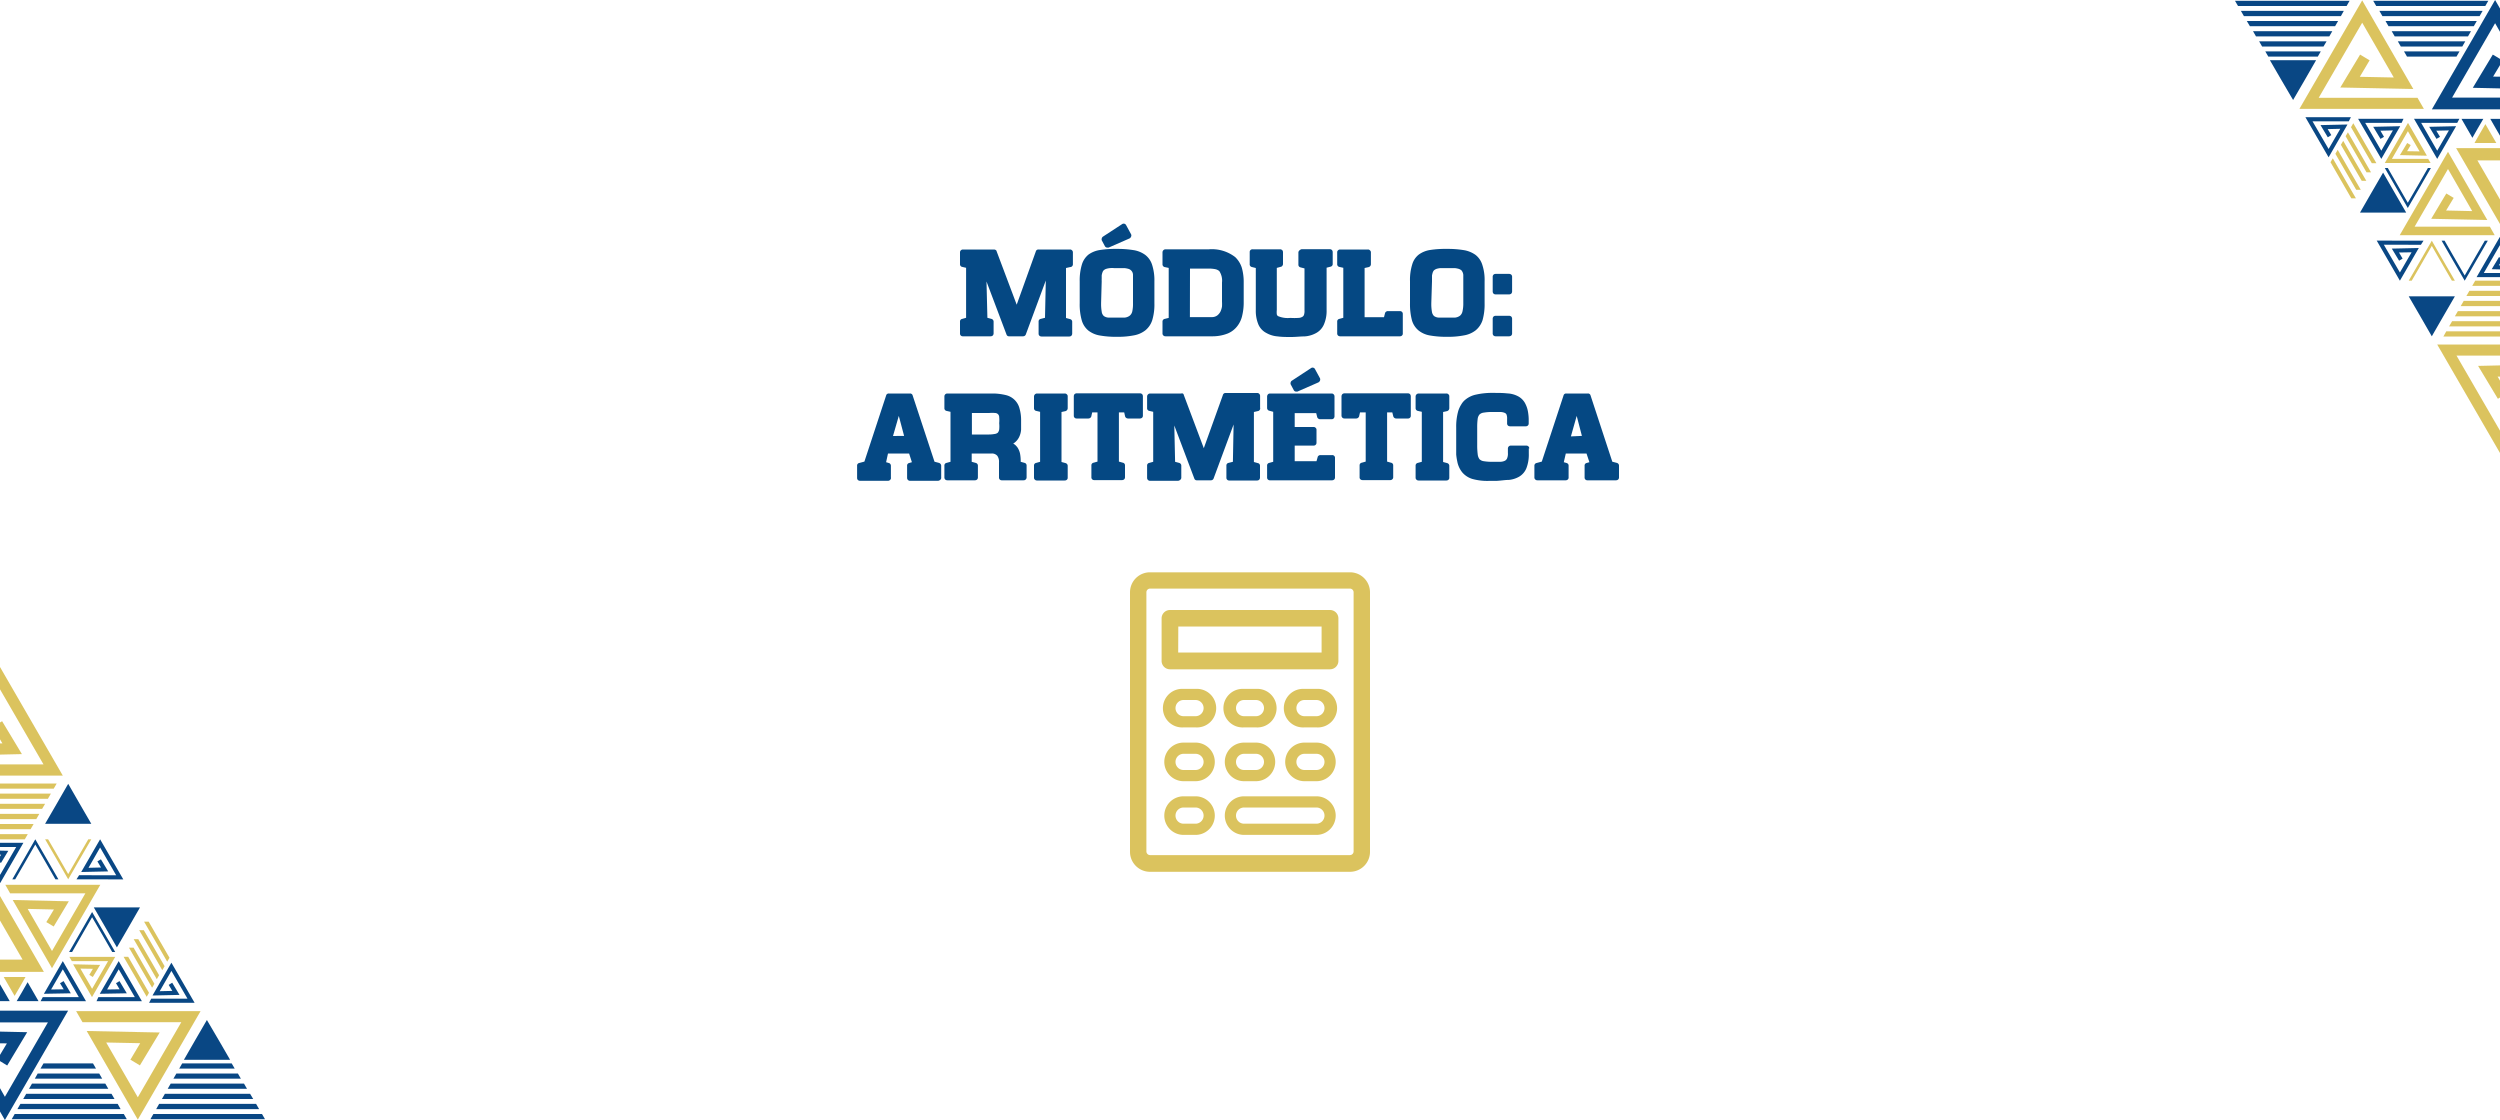 <svg xmlns="http://www.w3.org/2000/svg" viewBox="0 0 250 112"><defs><style>.cls-1{fill:#fff;}.cls-2{fill:#094784;}.cls-3{fill:#dbc35e;}.cls-4{fill:#054883;}</style></defs><g id="Capa_2" data-name="Capa 2"><g id="Capa_1-2" data-name="Capa 1"><rect class="cls-1" width="250" height="112"/><polygon class="cls-2" points="240.62 21.26 239.46 19.26 238.31 17.26 237.15 19.26 236 21.26 238.31 21.26 240.62 21.26"/><polygon class="cls-3" points="236.08 18.98 234.92 16.98 233.77 14.98 233.54 15.38 234.63 17.27 235.62 18.98 236.08 18.98"/><polygon class="cls-3" points="235.13 19.83 235.59 19.83 234.43 17.83 233.28 15.83 233.05 16.22 234.14 18.11 235.13 19.83"/><polygon class="cls-2" points="234.75 12.45 232.05 12.51 232.78 13.73 233.13 13.51 232.77 12.91 234.03 12.88 232.86 14.9 231.25 12.13 234.88 12.13 235.09 11.72 230.54 11.72 232.86 15.73 234.75 12.45"/><polygon class="cls-3" points="246.07 30.61 250 30.61 250 30.09 246.37 30.09 246.07 30.61"/><polygon class="cls-2" points="248.48 24.07 247.62 25.55 246.47 27.55 245.31 25.55 244.46 24.07 244.16 24.07 245.31 26.07 246.47 28.07 247.62 26.07 248.78 24.07 248.48 24.07"/><polygon class="cls-3" points="242.03 26.59 243.18 24.59 244.33 26.59 245.19 28.07 245.49 28.07 244.33 26.07 243.18 24.07 242.03 26.07 240.87 28.07 241.17 28.07 242.03 26.59"/><polygon class="cls-3" points="247.22 28.59 250 28.59 250 28.07 247.52 28.07 247.22 28.59"/><polygon class="cls-3" points="246.64 29.6 250 29.6 250 29.08 246.94 29.08 246.64 29.6"/><polygon class="cls-2" points="240.02 12.62 237.32 12.68 238.05 13.89 238.4 13.68 238.04 13.07 239.29 13.04 238.13 15.07 236.52 12.29 240.16 12.29 240.35 11.88 235.81 11.88 238.13 15.89 240.02 12.62"/><polygon class="cls-3" points="242.39 10.89 241.75 9.78 231.87 9.78 236.22 2.27 239.38 7.75 235.98 7.68 236.96 6.03 236.01 5.46 234.03 8.75 241.33 8.9 236.22 0.04 229.94 10.89 242.39 10.89"/><polygon class="cls-2" points="233.23 3.12 227.98 3.12 225.3 3.12 225.6 3.64 227.98 3.64 232.93 3.64 233.23 3.12"/><polygon class="cls-2" points="228.48 4.65 232.35 4.65 232.66 4.13 228.48 4.13 225.91 4.13 226.21 4.65 228.48 4.65"/><polygon class="cls-2" points="228.99 5.66 231.78 5.66 232.08 5.14 228.99 5.14 226.53 5.14 226.83 5.66 228.99 5.66"/><polygon class="cls-2" points="243.72 15.07 242.12 12.29 245.72 12.29 245.94 11.88 241.4 11.88 243.72 15.89 245.61 12.62 242.92 12.68 243.65 13.89 244 13.68 243.63 13.07 244.89 13.04 243.72 15.07"/><polygon class="cls-3" points="237.64 16.32 236.48 14.32 235.33 12.32 235.1 12.72 236.19 14.61 237.18 16.32 237.64 16.32"/><polygon class="cls-3" points="244.63 19.35 243.12 21.88 248.73 22 244.8 15.18 239.97 23.52 249.47 23.52 248.99 22.67 241.46 22.67 244.8 16.9 247.22 21.11 244.61 21.05 245.37 19.79 244.63 19.35"/><polygon class="cls-3" points="250 31.63 250 31.11 245.79 31.11 245.49 31.63 250 31.63"/><polygon class="cls-3" points="234.32 14.08 234.09 14.48 235.18 16.37 236.17 18.08 236.63 18.08 235.47 16.08 234.32 14.08"/><polygon class="cls-3" points="237.1 17.23 235.95 15.23 234.79 13.23 234.56 13.62 235.66 15.52 236.65 17.23 237.1 17.23"/><polygon class="cls-3" points="240.72 14.3 239.99 15.51 242.69 15.57 240.8 12.29 238.48 16.3 243.06 16.3 242.82 15.89 239.19 15.89 240.79 13.12 241.96 15.14 240.71 15.12 241.07 14.51 240.72 14.3"/><polygon class="cls-2" points="240.78 20.28 239.63 18.28 238.78 16.8 238.48 16.8 239.63 18.8 240.78 20.8 241.94 18.8 243.09 16.8 242.79 16.8 241.94 18.28 240.78 20.28"/><polygon class="cls-2" points="241.88 24.8 239.18 24.86 239.91 26.07 240.26 25.86 239.9 25.25 241.16 25.23 239.99 27.25 238.38 24.47 242.09 24.48 242.35 24.07 237.67 24.06 239.99 28.07 241.88 24.8"/><polygon class="cls-2" points="230.46 8.02 231.61 6.02 229.3 6.02 226.99 6.02 228.06 7.87 229.31 10 230.46 8.02"/><polygon class="cls-2" points="249.57 12.83 250 13.57 250 11.89 249.03 11.89 249.57 12.83"/><polygon class="cls-2" points="245.49 29.63 243.18 29.63 240.87 29.63 242.03 31.63 243.18 33.63 244.33 31.63 245.49 29.63"/><polygon class="cls-3" points="250 33.13 244.63 33.13 244.34 33.65 250 33.65 250 33.13"/><polygon class="cls-3" points="247.99 13.35 247.45 14.3 248.54 14.3 249.63 14.3 249.08 13.35 248.54 12.41 247.99 13.35"/><polygon class="cls-3" points="250 14.81 245.61 14.81 250 22.4 250 19.95 247.74 16.04 250 16.04 250 14.81"/><polygon class="cls-3" points="249.79 39.88 250 39.75 250 38.07 249.76 37.66 250 37.66 250 36.54 247.81 36.59 249.79 39.88"/><polygon class="cls-3" points="250 43.07 245.65 35.56 250 35.56 250 34.45 243.72 34.45 250 45.3 250 43.07 250 43.07"/><polygon class="cls-2" points="247.28 8.78 250 8.84 250 7.67 249.31 7.66 250 6.51 250 5.89 249.28 5.46 247.28 8.78"/><polygon class="cls-2" points="250 10.93 250 9.76 245.21 9.76 249.51 2.32 250 3.18 250 0.85 249.51 0 243.19 10.93 250 10.93"/><polygon class="cls-2" points="246.15 11.89 246.69 12.83 247.24 13.78 247.78 12.83 248.33 11.89 247.24 11.89 246.15 11.89"/><polygon class="cls-2" points="247.68 2.1 241.34 2.1 238.55 2.1 238.85 2.62 241.34 2.62 247.38 2.62 247.68 2.1"/><polygon class="cls-2" points="227.47 2.62 233.51 2.62 233.81 2.1 227.47 2.1 224.68 2.1 224.99 2.62 227.47 2.62"/><polygon class="cls-2" points="245.95 5.14 242.86 5.14 240.4 5.14 240.7 5.66 242.86 5.66 245.65 5.66 245.95 5.14"/><polygon class="cls-2" points="247.1 3.12 241.85 3.12 239.17 3.12 239.47 3.64 241.85 3.64 246.8 3.64 247.1 3.12"/><polygon class="cls-2" points="247.66 27.71 250 27.71 250 27.3 248.38 27.3 249.98 24.53 250 24.56 250 23.73 249.98 23.7 247.66 27.71"/><polygon class="cls-2" points="249.17 26.92 250 26.94 250 26.53 249.89 26.53 250 26.35 250 25.76 249.9 25.71 249.17 26.92"/><polygon class="cls-2" points="246.53 4.13 242.35 4.13 239.78 4.13 240.08 4.65 242.35 4.65 246.23 4.65 246.53 4.13"/><polygon class="cls-3" points="244.91 32.64 250 32.64 250 32.12 245.21 32.12 244.91 32.64"/><polygon class="cls-2" points="226.97 1.61 234.09 1.61 234.38 1.09 226.97 1.09 224.09 1.09 224.39 1.61 226.97 1.61"/><polygon class="cls-2" points="223.8 0.6 226.46 0.6 234.66 0.6 234.96 0.08 226.46 0.08 223.5 0.08 223.8 0.6"/><polygon class="cls-2" points="248.83 0.08 240.33 0.08 237.32 0.08 237.62 0.6 240.33 0.6 248.53 0.6 248.83 0.08"/><polygon class="cls-2" points="248.26 1.09 240.84 1.09 237.94 1.09 238.24 1.61 240.84 1.61 247.96 1.61 248.26 1.09"/><polygon class="cls-2" points="9.38 90.74 10.54 92.74 11.69 94.74 12.85 92.74 14 90.74 11.69 90.74 9.38 90.74"/><polygon class="cls-3" points="13.92 93.02 15.08 95.02 16.23 97.02 16.46 96.62 15.37 94.73 14.38 93.02 13.92 93.02"/><polygon class="cls-3" points="14.87 92.17 14.41 92.17 15.57 94.17 16.72 96.17 16.95 95.78 15.86 93.89 14.87 92.17"/><polygon class="cls-2" points="15.25 99.55 17.95 99.49 17.22 98.27 16.87 98.49 17.23 99.09 15.97 99.12 17.14 97.09 18.75 99.87 15.12 99.87 14.91 100.28 19.46 100.28 17.14 96.27 15.25 99.55"/><polygon class="cls-3" points="3.93 81.39 0 81.39 0 81.91 3.63 81.91 3.93 81.39"/><polygon class="cls-2" points="1.52 87.93 2.38 86.45 3.53 84.45 4.69 86.45 5.54 87.93 5.84 87.93 4.69 85.93 3.53 83.93 2.38 85.93 1.23 87.93 1.52 87.93"/><polygon class="cls-3" points="7.97 85.41 6.82 87.41 5.67 85.41 4.81 83.93 4.51 83.93 5.67 85.93 6.82 87.93 7.97 85.93 9.13 83.93 8.83 83.93 7.97 85.41"/><polygon class="cls-3" points="2.78 83.41 0 83.41 0 83.93 2.48 83.93 2.78 83.41"/><polygon class="cls-3" points="3.36 82.4 0 82.4 0 82.92 3.06 82.92 3.36 82.4"/><polygon class="cls-2" points="9.98 99.38 12.68 99.33 11.95 98.11 11.6 98.32 11.96 98.93 10.71 98.95 11.87 96.93 13.48 99.71 9.84 99.71 9.65 100.12 14.19 100.12 11.87 96.11 9.98 99.38"/><polygon class="cls-3" points="7.61 101.11 8.25 102.22 18.13 102.22 13.78 109.73 10.62 104.25 14.02 104.32 13.04 105.97 13.99 106.54 15.97 103.25 8.67 103.1 13.78 111.96 20.06 101.11 7.61 101.11"/><polygon class="cls-2" points="16.77 108.88 22.02 108.88 24.7 108.88 24.4 108.36 22.02 108.36 17.07 108.36 16.77 108.88"/><polygon class="cls-2" points="21.52 107.35 17.64 107.35 17.34 107.87 21.52 107.87 24.09 107.87 23.79 107.35 21.52 107.35"/><polygon class="cls-2" points="21.01 106.34 18.22 106.34 17.92 106.86 21.01 106.86 23.47 106.86 23.17 106.34 21.01 106.34"/><polygon class="cls-2" points="6.28 96.93 7.88 99.71 4.28 99.71 4.06 100.12 8.6 100.12 6.28 96.11 4.39 99.38 7.08 99.33 6.36 98.11 6 98.32 6.37 98.93 5.11 98.95 6.28 96.93"/><polygon class="cls-3" points="12.36 95.68 13.52 97.68 14.67 99.68 14.9 99.28 13.81 97.39 12.82 95.68 12.36 95.68"/><polygon class="cls-3" points="5.37 92.65 6.88 90.13 1.27 90 5.2 96.82 10.03 88.48 0.53 88.48 1.01 89.33 8.54 89.33 5.2 95.1 2.77 90.89 5.39 90.95 4.63 92.21 5.37 92.65"/><polygon class="cls-3" points="0 80.38 0 80.89 4.21 80.89 4.51 80.38 0 80.38"/><polygon class="cls-3" points="15.68 97.92 15.91 97.52 14.82 95.63 13.83 93.92 13.37 93.92 14.53 95.92 15.68 97.92"/><polygon class="cls-3" points="12.9 94.77 14.05 96.77 15.21 98.77 15.44 98.38 14.34 96.48 13.36 94.77 12.9 94.77"/><polygon class="cls-3" points="9.28 97.7 10.01 96.49 7.31 96.43 9.2 99.71 11.52 95.69 6.94 95.69 7.18 96.11 10.81 96.11 9.21 98.88 8.04 96.86 9.29 96.88 8.93 97.49 9.28 97.7"/><polygon class="cls-2" points="9.21 91.72 10.37 93.72 11.22 95.2 11.52 95.2 10.37 93.2 9.21 91.2 8.06 93.2 6.91 95.2 7.21 95.2 8.06 93.72 9.21 91.72"/><polygon class="cls-2" points="8.12 87.2 10.82 87.14 10.09 85.93 9.74 86.14 10.1 86.75 8.85 86.78 10.01 84.75 11.62 87.53 7.91 87.52 7.65 87.93 12.33 87.94 10.01 83.93 8.12 87.2"/><polygon class="cls-2" points="19.54 103.98 18.39 105.98 20.7 105.98 23.01 105.98 21.94 104.13 20.69 102 19.54 103.98"/><polygon class="cls-2" points="0.43 99.17 0 98.43 0 100.11 0.97 100.11 0.43 99.17"/><polygon class="cls-2" points="4.51 82.38 6.82 82.38 9.13 82.38 7.97 80.38 6.82 78.38 5.67 80.38 4.51 82.38"/><polygon class="cls-3" points="0 78.87 5.37 78.87 5.67 78.35 0 78.35 0 78.87"/><polygon class="cls-3" points="2.01 98.65 2.55 97.7 1.46 97.7 0.37 97.7 0.92 98.65 1.46 99.59 2.01 98.65"/><polygon class="cls-3" points="0 97.19 4.39 97.19 0 89.6 0 92.05 2.26 95.96 0 95.96 0 97.19"/><polygon class="cls-3" points="0.21 72.12 0 72.25 0 73.93 0.24 74.34 0 74.34 0 75.46 2.19 75.41 0.21 72.12"/><polygon class="cls-3" points="0 68.93 4.35 76.44 0 76.44 0 77.56 6.28 77.56 0 66.7 0 68.93 0 68.93"/><polygon class="cls-2" points="2.72 103.22 0 103.16 0 104.33 0.69 104.34 0 105.49 0 106.11 0.72 106.55 2.72 103.22"/><polygon class="cls-2" points="0 101.07 0 102.24 4.79 102.24 0.49 109.68 0 108.82 0 111.15 0.49 112 6.81 101.07 0 101.07"/><polygon class="cls-2" points="3.85 100.11 3.31 99.17 2.76 98.22 2.22 99.17 1.67 100.11 2.76 100.11 3.85 100.11"/><polygon class="cls-2" points="2.32 109.9 8.66 109.9 11.45 109.9 11.15 109.38 8.66 109.38 2.62 109.38 2.32 109.9"/><polygon class="cls-2" points="22.53 109.38 16.49 109.38 16.19 109.9 22.53 109.9 25.32 109.9 25.01 109.38 22.53 109.38"/><polygon class="cls-2" points="4.05 106.86 7.14 106.86 9.6 106.86 9.3 106.34 7.14 106.34 4.35 106.34 4.05 106.86"/><polygon class="cls-2" points="2.9 108.88 8.15 108.88 10.83 108.88 10.53 108.36 8.15 108.36 3.2 108.36 2.9 108.88"/><polygon class="cls-2" points="2.34 84.28 0 84.28 0 84.7 1.62 84.7 0.02 87.47 0 87.44 0 88.27 0.02 88.3 2.34 84.28"/><polygon class="cls-2" points="0.83 85.08 0 85.06 0 85.47 0.11 85.47 0 85.65 0 86.24 0.1 86.29 0.83 85.08"/><polygon class="cls-2" points="3.48 107.87 7.65 107.87 10.22 107.87 9.92 107.35 7.65 107.35 3.77 107.35 3.48 107.87"/><polygon class="cls-3" points="5.09 79.36 0 79.36 0 79.88 4.79 79.88 5.09 79.36"/><polygon class="cls-2" points="23.03 110.39 15.91 110.39 15.62 110.91 23.03 110.91 25.91 110.91 25.61 110.39 23.03 110.39"/><polygon class="cls-2" points="26.2 111.4 23.54 111.4 15.34 111.4 15.04 111.92 23.54 111.92 26.5 111.92 26.2 111.4"/><polygon class="cls-2" points="1.17 111.92 9.67 111.92 12.68 111.92 12.38 111.4 9.67 111.4 1.47 111.4 1.17 111.92"/><polygon class="cls-2" points="1.74 110.91 9.16 110.91 12.06 110.91 11.77 110.39 9.16 110.39 2.04 110.39 1.74 110.91"/><path class="cls-4" d="M107,26.71l-.4.09v5l.4.11a.27.27,0,0,1,.22.28v1.17a.32.32,0,0,1-.08.21.3.3,0,0,1-.21.08h-2.79a.3.3,0,0,1-.2-.08.28.28,0,0,1-.08-.21V32.17a.26.26,0,0,1,.21-.28l.43-.11.08-3.73-2,5.4a.29.29,0,0,1-.28.18h-1.39a.25.25,0,0,1-.26-.18l-2-5.3.09,3.63.41.11a.31.31,0,0,1,.15.1.28.28,0,0,1,.06.18v1.17a.32.32,0,0,1-.08.21.33.33,0,0,1-.22.08H96.29a.27.27,0,0,1-.29-.29V32.17a.26.26,0,0,1,.22-.28l.39-.11v-5l-.39-.09a.27.27,0,0,1-.22-.29V25.24a.28.28,0,0,1,.08-.2.29.29,0,0,1,.21-.09H99.4a.34.34,0,0,1,.17.05.21.21,0,0,1,.1.15l2,5.32,1.91-5.32a.26.26,0,0,1,.27-.2H107a.27.27,0,0,1,.21.09.28.28,0,0,1,.08.2v1.18A.28.28,0,0,1,107,26.71Z"/><path class="cls-4" d="M111.69,24.89a10,10,0,0,1,1.65.12,2.69,2.69,0,0,1,1.17.47,2,2,0,0,1,.7,1,5.06,5.06,0,0,1,.23,1.66v2.19a5.4,5.4,0,0,1-.22,1.7,2.15,2.15,0,0,1-.68,1,2.61,2.61,0,0,1-1.17.51,8.24,8.24,0,0,1-1.68.14,9.18,9.18,0,0,1-1.7-.13,2.56,2.56,0,0,1-1.16-.5,2.05,2.05,0,0,1-.65-1,5.87,5.87,0,0,1-.21-1.73V28.13a5.52,5.52,0,0,1,.22-1.68,2.05,2.05,0,0,1,.67-1A2.64,2.64,0,0,1,110,25,10,10,0,0,1,111.69,24.89Zm-1.58,5.43a4.53,4.53,0,0,0,.06.84.7.7,0,0,0,.21.44.87.87,0,0,0,.47.16c.21,0,.49,0,.83,0s.59,0,.79,0a1,1,0,0,0,.5-.19.78.78,0,0,0,.26-.44,3.52,3.52,0,0,0,.07-.81V28q0-.21,0-.51a.63.63,0,0,0-.48-.61,2.32,2.32,0,0,0-.38-.07l-.4,0h-.64a2.56,2.56,0,0,0-.39,0,2,2,0,0,0-.37.07.68.68,0,0,0-.27.15.52.52,0,0,0-.13.23,1.37,1.37,0,0,0-.07.29c0,.1,0,.21,0,.31a2.62,2.62,0,0,0,0,.27Zm3-6.89a.27.27,0,0,1,0,.23.35.35,0,0,1-.15.18l-2.1.92-.12,0a.28.28,0,0,1-.26-.16l-.3-.56a.3.3,0,0,1,0-.21.3.3,0,0,1,.12-.17l1.9-1.24a.28.28,0,0,1,.23-.05.28.28,0,0,1,.18.14Z"/><path class="cls-4" d="M123.52,25.71a2.53,2.53,0,0,1,.66,1.06,5.22,5.22,0,0,1,.19,1.48v1.92a5.63,5.63,0,0,1-.15,1.39,2.62,2.62,0,0,1-.45,1,2.33,2.33,0,0,1-1,.79,4.17,4.17,0,0,1-1.61.28h-4.62a.28.28,0,0,1-.2-.08.26.26,0,0,1-.09-.21V32.17a.27.27,0,0,1,.22-.28l.4-.1v-5l-.39-.08a.28.28,0,0,1-.23-.29v-1.2a.31.31,0,0,1,.29-.29h4.36A3.81,3.81,0,0,1,123.52,25.71Zm-4.53,6h2.16a.9.9,0,0,0,.57-.16,1.16,1.16,0,0,0,.33-.4,1.94,1.94,0,0,0,.15-.5,4.42,4.42,0,0,0,0-.49V28.25a1.72,1.72,0,0,0-.27-1.14.89.89,0,0,0-.39-.19,3.17,3.17,0,0,0-.68-.06H119Z"/><path class="cls-4" d="M133.19,25a.32.32,0,0,1,.08.21v1.17a.27.27,0,0,1-.22.29l-.39.1V31a3.38,3.38,0,0,1-.27,1.45,1.77,1.77,0,0,1-.77.85,2.77,2.77,0,0,1-1.15.34c-.43,0-.88.06-1.36.06s-.92,0-1.35-.06a2.68,2.68,0,0,1-1.12-.34,1.74,1.74,0,0,1-.8-.85,3.55,3.55,0,0,1-.26-1.45v-4.2l-.4-.1a.27.27,0,0,1-.21-.29V25.22a.27.27,0,0,1,.29-.29H128a.33.33,0,0,1,.22.08.32.32,0,0,1,.08.21v1.17a.28.28,0,0,1-.06.18.23.23,0,0,1-.16.11l-.4.11V31a2,2,0,0,0,0,.43.29.29,0,0,0,.12.18,2.48,2.48,0,0,0,1.24.18,5.86,5.86,0,0,0,.81,0,.8.8,0,0,0,.42-.13.35.35,0,0,0,.13-.18,1.19,1.19,0,0,0,.05-.44v-4.2l-.39-.1a.27.27,0,0,1-.22-.29V25.22A.32.32,0,0,1,130,25a.29.29,0,0,1,.21-.08H133A.32.32,0,0,1,133.19,25Z"/><path class="cls-4" d="M140,31.11a.3.3,0,0,1,.2.08.28.28,0,0,1,.08.21v1.94a.25.25,0,0,1-.08.21.28.28,0,0,1-.2.08h-6a.3.3,0,0,1-.2-.08.28.28,0,0,1-.08-.21V32.17a.26.26,0,0,1,.21-.28l.4-.11v-5l-.4-.09a.27.27,0,0,1-.21-.29V25.24a.24.24,0,0,1,.08-.2.27.27,0,0,1,.2-.09h2.79a.26.26,0,0,1,.21.09.25.25,0,0,1,.09.2v1.18a.32.32,0,0,1-.06.18.31.31,0,0,1-.16.11l-.41.09v4.92h1.94l.1-.39a.26.26,0,0,1,.11-.16.27.27,0,0,1,.17-.06Z"/><path class="cls-4" d="M144.71,24.89a9.87,9.87,0,0,1,1.65.12,2.79,2.79,0,0,1,1.18.47,2,2,0,0,1,.69,1,4.81,4.81,0,0,1,.23,1.66v2.19a5.74,5.74,0,0,1-.21,1.7,2.22,2.22,0,0,1-.68,1,2.6,2.6,0,0,1-1.18.51,8.24,8.24,0,0,1-1.68.14,9.26,9.26,0,0,1-1.7-.13,2.48,2.48,0,0,1-1.15-.5,2.07,2.07,0,0,1-.66-1,6.27,6.27,0,0,1-.2-1.73V28.13a5.22,5.22,0,0,1,.22-1.68,1.93,1.93,0,0,1,.67-1A2.6,2.6,0,0,1,143,25,10,10,0,0,1,144.71,24.89Zm-1.58,5.43a4.53,4.53,0,0,0,.06.84.76.76,0,0,0,.21.44.88.88,0,0,0,.48.16c.21,0,.48,0,.83,0s.58,0,.79,0a1,1,0,0,0,.5-.19.77.77,0,0,0,.25-.44,3.44,3.44,0,0,0,.08-.81V28c0-.14,0-.31,0-.51a.81.81,0,0,0-.19-.46.87.87,0,0,0-.29-.15,2.32,2.32,0,0,0-.38-.07l-.39,0h-.65l-.39,0a2.2,2.2,0,0,0-.37.07.87.87,0,0,0-.27.15.63.63,0,0,0-.13.23,2.46,2.46,0,0,0-.07.29c0,.1,0,.21,0,.31s0,.19,0,.27Z"/><path class="cls-4" d="M151.13,27.47a.29.29,0,0,1,.08.21v1.47a.32.32,0,0,1-.08.21.33.33,0,0,1-.22.08h-1.36a.3.3,0,0,1-.2-.08.32.32,0,0,1-.08-.21V27.68a.29.29,0,0,1,.08-.21.3.3,0,0,1,.2-.08h1.36A.33.33,0,0,1,151.13,27.47Zm0,4.19a.32.32,0,0,1,.08.21v1.47a.29.29,0,0,1-.08.21.33.33,0,0,1-.22.08h-1.36a.3.3,0,0,1-.2-.08.29.29,0,0,1-.08-.21V31.87a.32.32,0,0,1,.08-.21.3.3,0,0,1,.2-.08h1.36A.33.33,0,0,1,151.13,31.66Z"/><path class="cls-4" d="M93.9,46.29a.31.31,0,0,1,.15.1.29.29,0,0,1,.07.18v1.17A.26.26,0,0,1,94,48a.32.32,0,0,1-.21.08H91a.28.28,0,0,1-.2-.08.29.29,0,0,1-.09-.21V46.58a.26.26,0,0,1,.21-.28l.27-.08-.28-.87H88.8l-.19.87.27.08a.24.24,0,0,1,.15.1.28.28,0,0,1,.06.18v1.16h0A.26.26,0,0,1,89,48a.28.28,0,0,1-.2.08H86a.32.32,0,0,1-.21-.08.29.29,0,0,1-.08-.21V46.58a.26.26,0,0,1,.21-.28l.52-.14,2.17-6.6a.26.26,0,0,1,.27-.21H91a.26.26,0,0,1,.27.21l2.18,6.61Zm-3.49-2.7-.53-2L89.3,43.6Z"/><path class="cls-4" d="M102.66,46.57v1.17a.29.29,0,0,1-.3.29h-2.17a.27.27,0,0,1-.29-.29V46.23a1,1,0,0,0-.17-.65.71.71,0,0,0-.56-.23h-2v.83l.4.11a.29.29,0,0,1,.16.1.28.28,0,0,1,.06.18v1.17a.29.29,0,0,1-.08.21.33.33,0,0,1-.22.08H94.73a.32.32,0,0,1-.21-.08.29.29,0,0,1-.08-.21V46.57a.26.26,0,0,1,.21-.28l.4-.11v-5l-.4-.09a.27.27,0,0,1-.21-.29V39.64a.28.28,0,0,1,.08-.2.29.29,0,0,1,.21-.09h4.64a5.82,5.82,0,0,1,1.26.17,1.87,1.87,0,0,1,.82.46,1.82,1.82,0,0,1,.5.86,4.2,4.2,0,0,1,.16,1.24c0,.31,0,.6,0,.88a2,2,0,0,1-.2.75,1.55,1.55,0,0,1-.59.65,1,1,0,0,1,.24.17,2,2,0,0,1,.19.22,1.87,1.87,0,0,1,.25.59,4,4,0,0,1,.07.84l.4.11A.27.27,0,0,1,102.66,46.57Zm-5.47-3.12h1.64a3.13,3.13,0,0,0,.62-.05.63.63,0,0,0,.33-.13.68.68,0,0,0,.14-.32,3.32,3.32,0,0,0,0-.63,3.12,3.12,0,0,0,0-.6.41.41,0,0,0-.41-.42,2.89,2.89,0,0,0-.58,0H97.19Z"/><path class="cls-4" d="M106.15,41.2v5l.41.11a.31.31,0,0,1,.15.1.28.28,0,0,1,.06.18v1.17a.25.25,0,0,1-.08.21.31.31,0,0,1-.22.08h-2.78a.28.28,0,0,1-.2-.08.26.26,0,0,1-.09-.21V46.57a.26.26,0,0,1,.22-.28l.39-.11v-5l-.39-.09a.27.27,0,0,1-.22-.29V39.64a.31.31,0,0,1,.29-.29h2.78a.28.28,0,0,1,.22.09.24.24,0,0,1,.08.2v1.18a.32.32,0,0,1-.06.18.33.33,0,0,1-.15.11Z"/><path class="cls-4" d="M114,39.33a.37.37,0,0,1,.21.08.33.33,0,0,1,.08.21v1.94a.28.28,0,0,1-.08.21.32.32,0,0,1-.21.08H112.8a.32.32,0,0,1-.18-.06.27.27,0,0,1-.11-.15l-.09-.4h-.53v4.92l.39.11a.26.26,0,0,1,.22.27v1.18a.29.29,0,0,1-.08.21.32.32,0,0,1-.21.08h-2.78a.27.27,0,0,1-.29-.29V46.54a.26.26,0,0,1,.22-.27l.39-.11V41.24h-.53l-.09.4a.27.27,0,0,1-.11.15.32.32,0,0,1-.18.06h-1.18a.27.27,0,0,1-.28-.29V39.62a.33.33,0,0,1,.08-.21.37.37,0,0,1,.2-.08Z"/><path class="cls-4" d="M125.78,41.11l-.39.09v5l.39.11a.26.26,0,0,1,.22.28v1.17a.32.32,0,0,1-.08.21.29.29,0,0,1-.21.08h-2.78a.27.27,0,0,1-.29-.29V46.57a.26.26,0,0,1,.21-.28l.44-.11.07-3.73-2,5.4a.28.28,0,0,1-.27.18h-1.4a.25.25,0,0,1-.26-.18l-2-5.3.08,3.63.41.11a.31.31,0,0,1,.15.1.28.28,0,0,1,.06.18v1.17A.28.28,0,0,1,118,48a.33.33,0,0,1-.22.08H115a.28.28,0,0,1-.2-.08.29.29,0,0,1-.09-.21V46.57a.26.26,0,0,1,.22-.28l.39-.11v-5l-.39-.09a.27.27,0,0,1-.22-.29V39.64a.31.31,0,0,1,.29-.29h3.11a.34.34,0,0,1,.17,0,.21.21,0,0,1,.1.15l2,5.32,1.91-5.32a.26.26,0,0,1,.27-.2h3.16a.26.26,0,0,1,.21.09.28.28,0,0,1,.08.2v1.18A.27.27,0,0,1,125.78,41.11Z"/><path class="cls-4" d="M133.21,45.51a.27.27,0,0,1,.29.29v1.94a.29.29,0,0,1-.08.21.32.32,0,0,1-.21.08H127a.27.27,0,0,1-.29-.29V46.57a.26.26,0,0,1,.21-.28l.4-.11v-5l-.4-.11a.25.25,0,0,1-.15-.1.27.27,0,0,1-.06-.17V39.64a.37.37,0,0,1,.08-.2.29.29,0,0,1,.21-.09h6.17a.27.27,0,0,1,.2.09.28.28,0,0,1,.08.2v2a.3.3,0,0,1-.08.2.26.26,0,0,1-.2.08H132a.25.25,0,0,1-.17-.06.27.27,0,0,1-.11-.15l-.1-.4h-2.15V42.7h1.89a.26.26,0,0,1,.21.09.24.24,0,0,1,.08.2v1.27a.28.28,0,0,1-.29.3h-1.89v1.56h2.18l.11-.39a.25.25,0,0,1,.1-.16.28.28,0,0,1,.18-.06ZM132,37.83a.32.32,0,0,1,0,.23.36.36,0,0,1-.16.18l-2.1.92-.12,0a.26.26,0,0,1-.25-.16l-.3-.56a.31.31,0,0,1,0-.21.27.27,0,0,1,.13-.17l1.89-1.24a.27.27,0,0,1,.41.09Z"/><path class="cls-4" d="M140.79,39.33a.37.37,0,0,1,.21.08.4.4,0,0,1,.08.21v1.94a.27.27,0,0,1-.29.29h-1.17a.28.28,0,0,1-.18-.06.27.27,0,0,1-.11-.15l-.1-.4h-.52v4.92l.39.11a.26.26,0,0,1,.22.27v1.18a.26.26,0,0,1-.09.21.28.28,0,0,1-.2.08h-2.78a.29.29,0,0,1-.21-.08.25.25,0,0,1-.08-.21V46.54a.26.26,0,0,1,.22-.27l.39-.11V41.24H136l-.09.4a.33.33,0,0,1-.11.15.32.32,0,0,1-.18.06h-1.18a.28.28,0,0,1-.2-.08.29.29,0,0,1-.09-.21V39.62a.35.35,0,0,1,.09-.21.37.37,0,0,1,.2-.08Z"/><path class="cls-4" d="M144.31,41.2v5l.41.11a.31.31,0,0,1,.15.1.28.28,0,0,1,.06.18v1.17a.25.25,0,0,1-.08.21.3.3,0,0,1-.21.08h-2.79a.28.28,0,0,1-.2-.08.26.26,0,0,1-.09-.21V46.57a.27.27,0,0,1,.22-.28l.4-.11v-5l-.4-.09a.28.28,0,0,1-.22-.29V39.64a.31.31,0,0,1,.29-.29h2.79a.27.27,0,0,1,.21.09.24.24,0,0,1,.08.2v1.18a.32.32,0,0,1-.06.18.33.33,0,0,1-.15.11Z"/><path class="cls-4" d="M152.88,44.83v.52a3.79,3.79,0,0,1-.24,1.47,1.74,1.74,0,0,1-.73.85,2.58,2.58,0,0,1-1,.32c-.4,0-.83.08-1.31.1h-.75a5.56,5.56,0,0,1-1.63-.2,2.15,2.15,0,0,1-1-.66,2.46,2.46,0,0,1-.5-1.12,5.76,5.76,0,0,1-.1-.66c0-.25,0-.53,0-.84h0V42.75a5.76,5.76,0,0,1,.21-1.67,2.73,2.73,0,0,1,.29-.62,1.71,1.71,0,0,1,.4-.48,2.48,2.48,0,0,1,1.08-.52,7.22,7.22,0,0,1,1.71-.17c.53,0,1,0,1.41.05a2.52,2.52,0,0,1,1.07.28,1.71,1.71,0,0,1,.78.83,2.59,2.59,0,0,1,.21.63,4.78,4.78,0,0,1,.09.82h0v.44a.28.28,0,0,1-.08.21.29.29,0,0,1-.21.08H151a.29.29,0,0,1-.21-.08.28.28,0,0,1-.08-.21v-.44a1.07,1.07,0,0,0-.06-.45.36.36,0,0,0-.15-.15,1.16,1.16,0,0,0-.49-.1h-.74a4.8,4.8,0,0,0-.88.06.75.75,0,0,0-.43.18.82.82,0,0,0-.19.43,6.2,6.2,0,0,0-.05.88v1.79a6.86,6.86,0,0,0,.05.88,1,1,0,0,0,.18.5.75.75,0,0,0,.43.2,4.92,4.92,0,0,0,.89.06c.29,0,.54,0,.75,0a1.13,1.13,0,0,0,.48-.11.51.51,0,0,0,.2-.21,1.23,1.23,0,0,0,.09-.57v-.44a.29.29,0,0,1,.09-.21.28.28,0,0,1,.2-.08h1.55a.29.29,0,0,1,.3.29Z"/><path class="cls-4" d="M161.69,46.29a.31.31,0,0,1,.15.1.28.28,0,0,1,.06.18v1.17a.29.29,0,0,1-.08.21.33.33,0,0,1-.22.08h-2.85a.27.27,0,0,1-.29-.29V46.58a.26.26,0,0,1,.2-.28l.28-.08-.29-.87h-2.07l-.2.87.28.08a.31.31,0,0,1,.15.1.27.27,0,0,1,.05.18v1.16h0a.25.25,0,0,1-.08.21.3.3,0,0,1-.2.08h-2.85a.28.28,0,0,1-.2-.08.26.26,0,0,1-.09-.21V46.58a.27.27,0,0,1,.22-.28l.52-.14,2.17-6.6a.26.26,0,0,1,.26-.21h2.17a.26.26,0,0,1,.28.21l2.17,6.61Zm-3.5-2.7-.52-2-.58,2.05Z"/><path class="cls-3" d="M135,87.18H115a2,2,0,0,1-2-2V59.23a2,2,0,0,1,2-2H135a2,2,0,0,1,2,2V85.14A2,2,0,0,1,135,87.18ZM115,58.86a.37.37,0,0,0-.36.37V85.14a.37.37,0,0,0,.36.37H135a.37.37,0,0,0,.36-.37V59.23a.37.37,0,0,0-.36-.37Z"/><path class="cls-3" d="M133,66.93H117a.84.84,0,0,1-.84-.84V61.82A.84.84,0,0,1,117,61h16a.84.84,0,0,1,.84.84v4.27A.84.84,0,0,1,133,66.93Zm-15.18-1.68h14.34v-2.6H117.83Z"/><path class="cls-3" d="M119.55,72.74h-1.19a1.93,1.93,0,1,1,0-3.85h1.19a1.93,1.93,0,1,1,0,3.85ZM118.36,70a.81.81,0,0,0,0,1.62h1.19a.81.81,0,1,0,0-1.62Z"/><path class="cls-3" d="M125.59,72.74h-1.18a1.93,1.93,0,1,1,0-3.85h1.18a1.93,1.93,0,1,1,0,3.85ZM124.41,70a.81.81,0,0,0,0,1.62h1.18a.81.81,0,0,0,0-1.62Z"/><path class="cls-3" d="M131.64,72.74h-1.19a1.93,1.93,0,1,1,0-3.85h1.19a1.93,1.93,0,1,1,0,3.85ZM130.45,70a.81.81,0,0,0,0,1.62h1.19a.81.81,0,0,0,0-1.62Z"/><path class="cls-3" d="M119.55,78.12h-1.19a1.93,1.93,0,1,1,0-3.86h1.19a1.93,1.93,0,1,1,0,3.86Zm-1.19-2.74a.81.81,0,0,0,0,1.62h1.19a.81.81,0,1,0,0-1.62Z"/><path class="cls-3" d="M125.59,78.12h-1.18a1.93,1.93,0,1,1,0-3.86h1.18a1.93,1.93,0,0,1,0,3.86Zm-1.18-2.74a.81.81,0,0,0,0,1.62h1.18a.81.81,0,0,0,0-1.62Z"/><path class="cls-3" d="M131.64,78.12h-1.19a1.93,1.93,0,0,1,0-3.86h1.19a1.93,1.93,0,1,1,0,3.86Zm-1.19-2.74a.81.81,0,0,0,0,1.62h1.19a.81.81,0,0,0,0-1.62Z"/><path class="cls-3" d="M119.55,83.49h-1.19a1.93,1.93,0,0,1,0-3.86h1.19a1.93,1.93,0,1,1,0,3.86Zm-1.19-2.74a.81.81,0,0,0,0,1.62h1.19a.81.81,0,1,0,0-1.62Z"/><path class="cls-3" d="M131.64,83.49h-7.23a1.93,1.93,0,1,1,0-3.86h7.23a1.93,1.93,0,1,1,0,3.86Zm-7.23-2.74a.81.81,0,0,0,0,1.62h7.23a.81.81,0,0,0,0-1.62Z"/></g></g></svg>